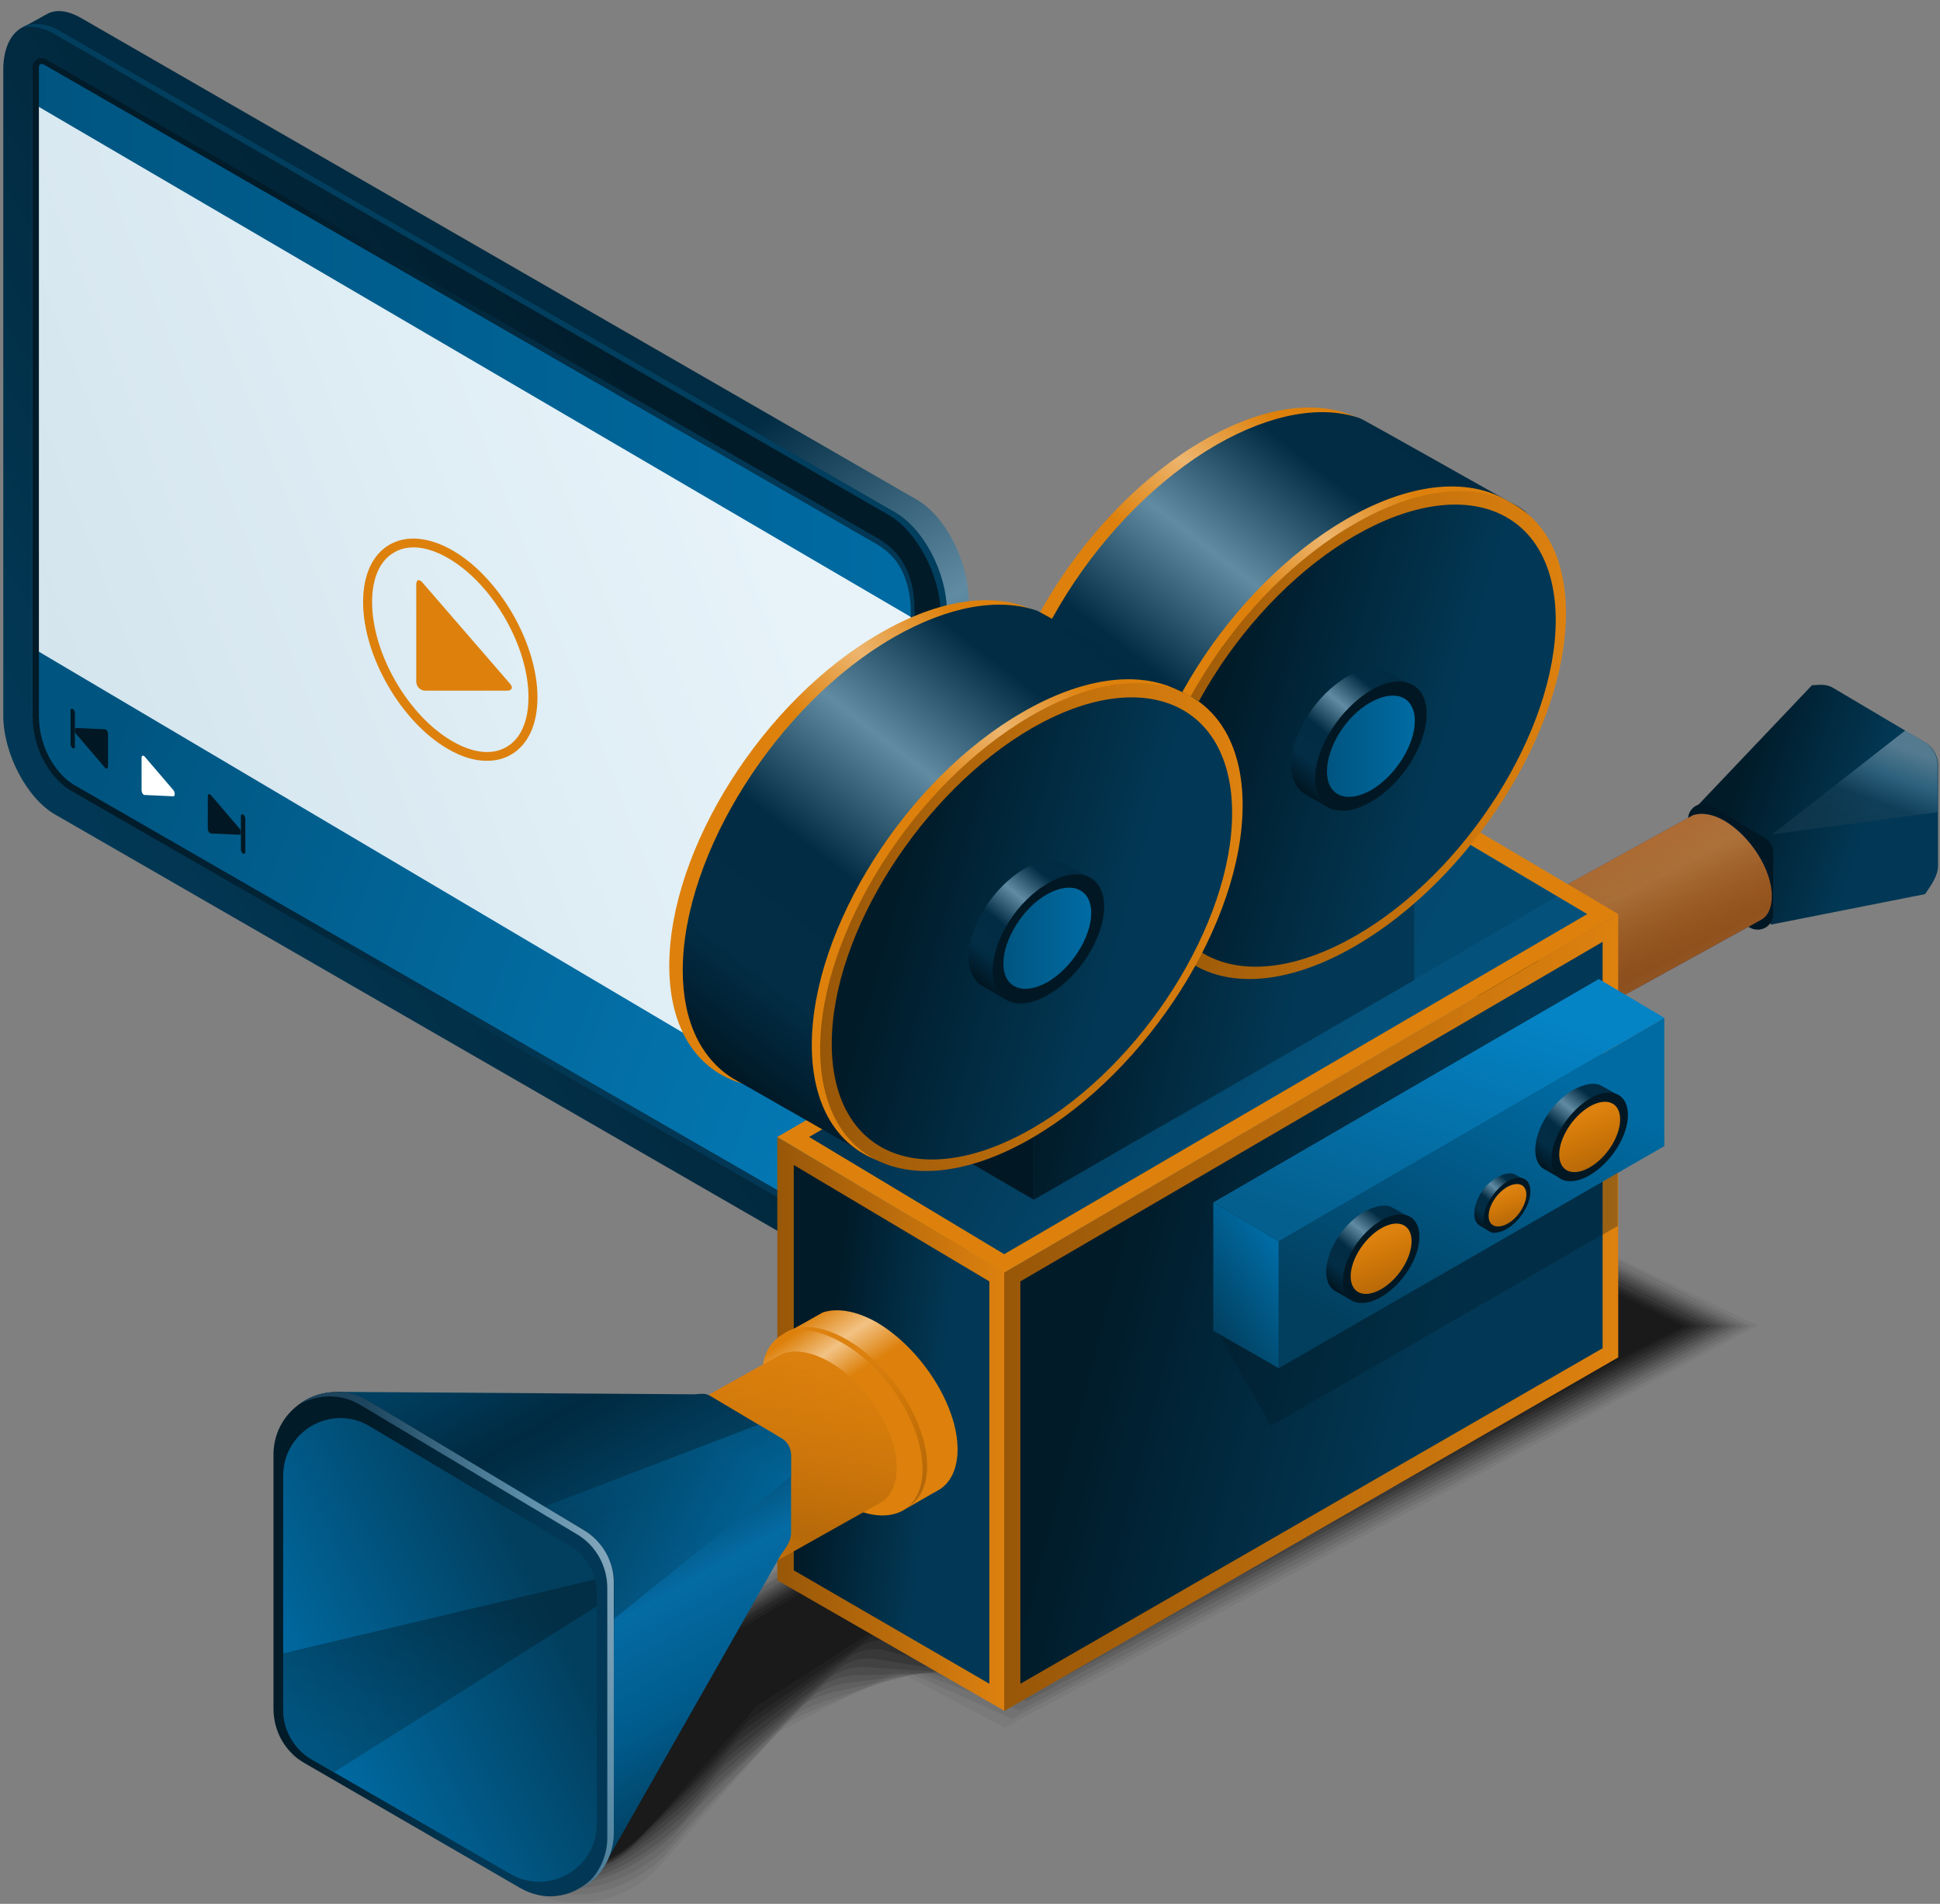 <?xml version="1.0" encoding="UTF-8"?> <svg xmlns="http://www.w3.org/2000/svg" width="159" height="156" viewBox="0 0 159 156" fill="none"><rect x="0" y="0" width="159" height="156" fill="#808080" stroke="none"/><path d="M73.09 106.253L4.564 66.767C2.194 65.434 0.268 61.73 0.268 58.618V5.724C0.268 2.612 2.194 1.13 4.564 2.538L73.09 42.024C75.461 43.357 77.387 47.061 77.387 50.173V103.067C77.387 106.179 75.461 107.586 73.09 106.253Z" fill="url(#paint0_linear_49_20573)"></path><path d="M74.912 50.168C74.912 50.132 74.912 50.06 74.876 50.023C74.876 50.023 74.876 50.023 74.876 49.987C74.876 49.951 74.84 49.879 74.84 49.843C74.84 49.77 74.803 49.662 74.767 49.553C74.767 49.517 74.731 49.481 74.731 49.445C74.731 49.408 74.695 49.372 74.695 49.336C74.659 49.264 74.623 49.191 74.586 49.155C74.586 49.155 74.586 49.155 74.586 49.119C74.55 49.047 74.514 48.974 74.478 48.902C74.225 48.504 73.899 48.142 73.537 47.925L4.043 5.057C3.284 4.587 2.669 4.912 2.669 6.468V58.614C2.669 59.338 3.464 60.749 4.079 61.147L73.322 103.06C74.081 103.53 74.696 103.205 74.696 102.3L74.912 50.349C74.948 50.277 74.948 50.204 74.912 50.168Z" fill="url(#paint1_linear_49_20573)"></path><path fill-rule="evenodd" clip-rule="evenodd" d="M29.759 49.333C29.759 53.76 32.881 59.164 36.724 61.377C37.856 62.029 38.937 62.355 39.915 62.338C40.636 62.338 41.288 62.183 41.871 61.84C43.278 61.034 44.05 59.37 44.05 57.139C44.05 52.713 40.928 47.309 37.084 45.095C35.163 43.997 33.327 43.826 31.92 44.632C30.531 45.439 29.759 47.103 29.759 49.333ZM32.298 45.267C33.464 44.581 35.026 44.752 36.724 45.73C40.361 47.823 43.329 52.953 43.312 57.139C43.312 59.095 42.677 60.536 41.511 61.205C40.344 61.892 38.783 61.72 37.084 60.742C33.447 58.649 30.496 53.536 30.496 49.333C30.496 47.377 31.131 45.936 32.298 45.267ZM34.116 47.91V55.836C34.116 56.265 34.442 56.591 34.871 56.591H41.545C41.957 56.591 42.077 56.334 41.802 56.025L34.614 47.721C34.339 47.412 34.116 47.498 34.116 47.91Z" fill="#DD810C"></path><path d="M74.221 47.206C74.221 46.338 73.424 45.267 72.664 44.797L4.043 5.056C3.284 4.586 2.669 4.912 2.669 5.78V8.457L74.751 50.611V49.211L74.442 47.833L74.221 47.206Z" fill="url(#paint2_linear_49_20573)"></path><path d="M74.948 102.713V95.84L3.15 53.377V60.069C3.15 60.793 3.853 63.1 5.691 64.325L73.537 103.473C74.297 103.943 74.948 103.617 74.948 102.713Z" fill="url(#paint3_linear_49_20573)"></path><path d="M11.604 64.741V62.1C11.604 61.92 11.713 61.847 11.857 61.992L14.209 64.741C14.354 64.922 14.354 65.248 14.209 65.248L11.857 65.139C11.713 65.139 11.604 64.922 11.604 64.741Z" fill="white"></path><path d="M17.031 67.894V65.253C17.031 65.072 17.139 65 17.284 65.144L19.635 67.894C19.78 68.075 19.78 68.4 19.635 68.4L17.284 68.292C17.175 68.292 17.031 68.111 17.031 67.894Z" fill="#011824"></path><path d="M19.925 69.956C19.816 69.884 19.744 69.739 19.744 69.595V66.881C19.744 66.737 19.816 66.701 19.925 66.737C20.033 66.809 20.105 66.954 20.105 67.098V69.812C20.069 69.956 19.997 69.993 19.925 69.956Z" fill="#011824"></path><path d="M8.855 62.794V60.153C8.855 59.972 8.746 59.755 8.602 59.755L6.25 59.647C6.105 59.647 6.105 59.972 6.25 60.153L8.602 62.902C8.71 63.047 8.855 62.975 8.855 62.794Z" fill="#011824"></path><path d="M5.961 61.31C6.069 61.383 6.142 61.31 6.142 61.166V58.453C6.142 58.308 6.069 58.163 5.961 58.091C5.852 58.019 5.78 58.091 5.78 58.236V60.949C5.78 61.093 5.852 61.238 5.961 61.31Z" fill="#011824"></path><path d="M71.975 44.129L3.782 4.865C3.262 4.569 2.669 4.939 2.669 5.532V58.649C2.669 61.093 3.856 63.538 5.711 64.723L73.682 103.839C73.682 103.839 73.756 103.839 73.756 103.913C74.275 104.209 74.943 103.839 74.943 103.172V50.203C75.017 47.759 74.275 45.462 71.975 44.129ZM74.572 103.172C74.572 103.394 74.424 103.542 74.201 103.542C74.127 103.542 74.053 103.542 74.053 103.468L6.008 64.279C4.301 63.168 3.188 60.945 3.188 58.649V5.532C3.188 5.384 3.258 5.097 3.633 5.31L71.827 44.573C74.201 45.907 74.647 48.425 74.647 50.203V103.172H74.572Z" fill="url(#paint4_linear_49_20573)"></path><path d="M75.09 40.913L6.564 1.427C5.601 0.908 4.786 0.76 4.045 1.056C3.971 1.056 1.863 2.289 1.715 2.289C2.456 1.919 3.527 1.945 4.564 2.538L73.09 42.024C75.461 43.357 77.387 47.061 77.387 50.173V103.067C77.387 104.993 76.646 106.327 75.535 106.697C75.609 106.697 75.757 106.697 75.905 106.549C75.979 106.549 77.979 105.29 78.053 105.29C78.868 104.697 79.387 103.586 79.387 101.956V49.062C79.313 45.876 77.461 42.246 75.09 40.913Z" fill="url(#paint5_linear_49_20573)"></path><path d="M73.313 41.951L4.787 2.465C3.824 1.873 2.386 1.845 1.912 2.21C2.505 2.136 3.527 2.243 4.268 2.688L72.794 42.173C75.165 43.507 77.091 47.211 77.091 50.322V103.217C77.091 105.069 76.424 106.329 75.387 106.773C76.721 106.551 77.61 105.217 77.61 103.069V50.174C77.61 46.915 75.683 43.285 73.313 41.951Z" fill="url(#paint6_linear_49_20573)"></path><path opacity="0.05" d="M23.739 143.817L42.906 154.704C46.616 156.824 51.232 156.029 54.102 152.849L63.708 141.962L73.535 136.927L82.346 141.543L144.045 108.617L118.341 96.141L59.932 130.81L23.739 143.817Z" fill="black"></path><path opacity="0.064" d="M143.449 108.662L82.942 140.836L74.286 136.95L67.021 139.975C66.977 139.975 65.961 140.461 65.916 140.461C65.872 140.461 64.437 141.212 64.437 141.212L56.951 149.228L56.531 149.713L54.676 151.833C52.402 154.373 48.096 156.029 44.96 154.859C44.541 154.748 44.121 154.594 43.679 154.373C43.569 154.417 40.61 152.827 40.499 152.827C40.389 152.827 37.849 151.392 37.783 151.348L24.401 143.751L60.131 130.899C60.131 130.899 60.55 130.634 60.617 130.634L118.164 96.494L122.47 98.195L143.449 108.662Z" fill="black"></path><path opacity="0.077" d="M142.919 108.662L83.583 140.152L75.147 137.016L67.882 139.291C67.838 139.246 66.822 139.71 66.778 139.71C66.667 139.71 65.342 140.351 65.298 140.395L57.547 148.3C57.503 148.3 57.128 148.786 57.061 148.786L55.14 150.906C53.064 153.247 48.449 155.521 45.645 154.461C45.225 154.417 44.806 154.307 44.364 154.152C44.143 154.307 41.339 152.871 41.118 152.871C40.897 152.871 38.512 151.591 38.357 151.48L24.931 143.884L60.175 131.253C60.219 131.253 60.595 130.988 60.661 130.988L117.7 97.135L121.94 98.46L142.919 108.662Z" fill="black"></path><path opacity="0.091" d="M142.345 108.662L84.157 139.401L75.876 137.016L68.544 138.606C68.434 138.562 67.529 138.915 67.44 138.915C67.286 138.915 66.049 139.489 65.961 139.6L57.945 147.351C57.901 147.395 57.525 147.77 57.459 147.836L55.538 149.956C53.727 152.032 48.736 155.057 46.241 154.108C45.821 154.108 45.446 154.064 45.026 153.953C44.761 154.174 42.111 152.937 41.736 152.937C41.427 152.937 39.197 151.767 38.931 151.612L25.395 143.906L60.175 131.429C60.219 131.429 60.595 131.208 60.661 131.164L117.347 97.576L121.543 98.482L142.345 108.662Z" fill="black"></path><path opacity="0.104" d="M141.815 108.662L84.841 138.65L76.715 136.994L69.383 137.899C69.229 137.855 68.368 138.164 68.279 138.164C68.125 138.164 66.954 138.694 66.8 138.804L58.563 146.401C58.519 146.445 58.143 146.82 58.077 146.887L56.156 149.073C54.566 150.884 49.244 154.594 47.08 153.799C46.66 153.843 46.285 153.843 45.865 153.799C45.49 154.064 42.995 153.048 42.531 153.048C42.156 153.048 40.036 151.988 39.66 151.767L26.079 144.06L60.33 131.738C60.374 131.738 60.749 131.517 60.815 131.473L117.082 98.084L121.278 98.614L141.815 108.662Z" fill="black"></path><path opacity="0.118" d="M141.285 108.661L85.482 137.965L77.51 137.06L70.134 137.28C69.98 137.17 69.185 137.435 68.964 137.435C68.743 137.435 67.683 137.921 67.484 138.075L59.049 145.451C58.938 145.495 58.629 145.871 58.563 145.937L56.642 148.123C55.251 149.669 49.642 154.063 47.787 153.379C47.411 153.489 46.992 153.489 46.572 153.489C46.086 153.798 43.812 153.003 43.171 153.003C42.686 153.003 40.72 152.054 40.301 151.789L26.654 144.038L60.418 131.914C60.462 131.914 60.793 131.694 60.904 131.649L116.751 98.525L120.902 98.636L141.285 108.661Z" fill="black"></path><path opacity="0.132" d="M140.755 108.661L86.122 137.236L78.327 137.082L70.885 136.596C70.664 136.485 69.936 136.706 69.715 136.706C69.45 136.706 68.5 137.126 68.235 137.28L59.535 144.501C59.424 144.546 59.115 144.877 59.049 144.987L57.128 147.173C56.023 148.454 50.017 153.599 48.471 153.003C48.096 153.114 47.676 153.224 47.301 153.268C46.727 153.688 44.585 153.047 43.9 153.047C43.326 153.047 41.515 152.208 40.985 151.877L27.228 144.082L60.506 132.135C60.617 132.091 60.882 131.914 60.992 131.87L116.42 99.011L120.505 98.746L140.755 108.661Z" fill="black"></path><path opacity="0.145" d="M140.225 108.661L86.763 136.529L79.166 137.103L71.724 135.933C71.459 135.823 70.819 135.933 70.554 135.933C70.245 135.933 69.383 136.309 69.074 136.463L60.153 143.53C60.042 143.64 59.733 143.905 59.623 144.015L57.658 146.202C56.752 147.217 50.437 153.047 49.222 152.561C48.847 152.716 48.471 152.871 48.052 152.981C47.367 153.467 45.402 153.025 44.607 153.025C43.922 153.025 42.266 152.274 41.626 151.965L27.824 144.104L60.572 132.312C60.683 132.267 60.948 132.157 61.058 132.091L116.066 99.475L120.107 98.79L140.225 108.661Z" fill="black"></path><path opacity="0.159" d="M139.629 108.661L87.337 135.801L79.895 137.126L72.409 135.205C72.144 135.05 71.504 135.161 71.194 135.161C70.819 135.161 70.024 135.47 69.715 135.691L60.572 142.603C60.418 142.713 60.153 142.912 60.042 143.088L58.077 145.319C57.393 146.114 50.746 152.584 49.796 152.275C49.421 152.496 49.001 152.65 48.626 152.849C47.787 153.268 46.086 153.158 45.115 153.158C44.32 153.158 42.774 152.518 42.089 152.142L28.177 144.237L60.462 132.665C60.572 132.621 60.837 132.511 60.948 132.445L115.514 100.049L119.489 98.989L139.629 108.661Z" fill="black"></path><path opacity="0.173" d="M139.099 108.662L87.977 135.095L80.712 137.17L73.182 134.565C72.873 134.41 72.343 134.41 71.967 134.41C71.548 134.41 70.863 134.675 70.532 134.896L61.191 141.587C61.036 141.697 60.815 141.896 60.661 142.073L58.696 144.303C58.21 144.833 51.254 152.054 50.635 151.789C50.26 152.054 49.885 152.275 49.465 152.474C48.56 153.004 46.97 153.048 45.91 153.048C45.004 153.048 43.635 152.518 42.884 152.098L28.884 144.171L60.683 132.754C60.793 132.71 60.992 132.599 61.169 132.533L115.315 100.425L119.246 98.945L139.099 108.662Z" fill="black"></path><path opacity="0.186" d="M138.569 108.661L88.618 134.365L81.507 137.17L73.977 133.879C73.601 133.725 73.138 133.658 72.762 133.658C72.276 133.658 71.702 133.879 71.327 134.144L61.721 140.681C61.566 140.791 61.345 140.99 61.191 141.167L59.225 143.397C59.005 143.662 51.695 151.568 51.364 151.457C51.055 151.766 50.613 152.031 50.26 152.296C49.244 152.937 47.875 153.135 46.66 153.135C45.645 153.135 44.43 152.716 43.591 152.23L29.568 144.258L60.837 132.996C60.992 132.952 61.147 132.841 61.323 132.775L115.095 100.866L118.959 99.011L138.569 108.661Z" fill="black"></path><path opacity="0.2" d="M47.323 153.202C46.219 153.202 45.137 152.937 44.187 152.363L30.076 144.347L60.86 133.306C61.014 133.262 61.169 133.195 61.345 133.085L118.495 99.166L138.039 108.662L82.302 137.17L74.705 133.195C74.33 132.975 73.91 132.886 73.491 132.886C73.005 132.886 72.475 133.041 72.055 133.306L62.229 139.666C62.008 139.776 61.853 139.931 61.699 140.151L52.093 151.038C50.878 152.407 49.112 153.202 47.323 153.202Z" fill="black"></path><path d="M139.165 65.976L148.506 56.149C149.257 56.105 149.676 56.039 150.25 56.37L157.78 60.831C158.421 61.206 158.84 61.935 158.84 62.686V70.922C158.84 71.762 158.31 72.468 157.78 73.263L145.149 75.759L139.165 65.976Z" fill="url(#paint7_linear_49_20573)"></path><path d="M145.326 69.796V74.897C145.326 75.912 144.266 76.487 143.405 76.001L138.988 73.461C138.613 73.24 138.348 72.821 138.348 72.357V67.146C138.348 66.13 139.408 65.556 140.269 66.041L144.685 68.691C145.105 68.956 145.326 69.376 145.326 69.796Z" fill="#011824"></path><path d="M145.215 73.418C145.215 74.367 144.906 75.074 144.31 75.383L126.953 84.945C126.269 85.32 125.849 84.945 124.679 84.26C122.559 83.046 120.814 80.285 120.814 78.165C120.814 77.105 120.549 76.774 121.189 76.465C121.234 76.465 138.701 66.793 138.767 66.793C139.452 66.572 140.357 66.682 141.373 67.279C143.449 68.537 145.215 71.231 145.215 73.418Z" fill="url(#paint8_linear_49_20573)"></path><path opacity="0.7" d="M145.215 73.418C145.215 74.367 144.906 75.074 144.31 75.383L126.953 84.945C126.269 85.32 125.849 84.945 124.679 84.26C122.559 83.046 120.814 80.285 120.814 78.165C120.814 77.105 120.549 76.774 121.189 76.465C121.234 76.465 138.701 66.793 138.767 66.793C139.452 66.572 140.357 66.682 141.373 67.279C143.449 68.537 145.215 71.231 145.215 73.418Z" fill="url(#paint9_linear_49_20573)"></path><path d="M127.858 82.979C127.858 85.099 126.114 85.85 123.994 84.636C121.874 83.421 120.13 80.661 120.13 78.541C120.13 76.421 121.874 75.67 123.994 76.885C126.092 78.077 127.858 80.793 127.858 82.979Z" fill="black"></path><path d="M82.346 104.268V140.196L63.708 129.486V93.16L82.346 104.268Z" fill="url(#paint10_linear_49_20573)"></path><path d="M81.087 104.996L65.055 95.456V128.668L81.087 137.965V104.996Z" fill="url(#paint11_linear_49_20573)"></path><path d="M82.302 104.267V140.196L132.628 111.223V74.897L82.302 104.267Z" fill="url(#paint12_linear_49_20573)"></path><path d="M131.348 110.473V77.172L83.627 104.996V137.965L131.348 110.473Z" fill="url(#paint13_linear_49_20573)"></path><path d="M132.628 74.897L82.302 104.267L63.708 93.159L114.145 63.966L132.628 74.897Z" fill="#DD810C"></path><path d="M130.089 74.898L114.145 65.446L66.314 93.16L82.302 102.766L130.089 74.898Z" fill="url(#paint14_linear_49_20573)"></path><path opacity="0.3" d="M99.659 108.882L104.164 116.831L132.589 100.449V95.589L131.723 90.288L99.659 108.882Z" fill="#011824"></path><path d="M104.804 101.705V112.106L99.438 109.037V98.525L104.804 101.705Z" fill="url(#paint15_linear_49_20573)"></path><path d="M104.804 101.705V112.106L136.404 93.91V83.398L104.804 101.705Z" fill="url(#paint16_linear_49_20573)"></path><path d="M136.404 83.399L104.804 101.705L99.438 98.525L131.038 80.219L136.404 83.399Z" fill="url(#paint17_linear_49_20573)"></path><path opacity="0.2" d="M127.579 73.472L96.354 91.69L83.414 83.939L114.683 65.831L127.579 73.472Z" fill="#012C43"></path><path d="M84.731 73.263V98.305L71.79 90.774V65.512L84.731 73.263Z" fill="#011824"></path><path d="M84.731 73.263V98.305L115.912 80.308V55.045L84.731 73.263Z" fill="url(#paint18_linear_49_20573)"></path><path d="M115.912 55.045L84.731 73.263L71.79 65.512L102.993 47.338L115.912 55.045Z" fill="url(#paint19_linear_49_20573)"></path><path d="M81.352 63.364C81.352 72.926 89.103 76.216 98.665 70.695C108.227 65.175 115.978 52.963 115.978 43.401C115.978 33.84 108.227 30.549 98.665 36.07C89.103 41.546 81.352 53.802 81.352 63.364Z" fill="url(#paint20_linear_49_20573)"></path><path d="M82.412 63.74C82.412 67.98 83.958 70.961 86.453 72.551C86.564 72.595 97.914 79.087 97.981 79.131C101.16 80.876 103.015 79.087 108.227 76.062C117.789 70.541 125.54 58.329 125.54 48.768C125.54 44.086 126.821 42.562 123.795 41.171C123.574 41.061 111.694 34.326 111.429 34.259C108.359 33.199 104.252 33.84 99.703 36.446C90.163 41.966 82.412 54.178 82.412 63.74Z" fill="url(#paint21_linear_49_20573)"></path><path d="M93.034 69.834C93.034 79.395 100.785 82.686 110.347 77.165C119.909 71.644 127.66 59.433 127.66 49.871C127.66 40.309 119.909 37.019 110.347 42.539C100.785 48.06 93.034 60.272 93.034 69.834Z" fill="url(#paint22_linear_49_20573)"></path><path d="M93.719 70.21C93.719 79.772 101.47 83.062 111.031 77.541C120.593 72.02 128.344 59.809 128.344 50.247C128.344 40.685 120.593 37.395 111.031 42.916C101.47 48.392 93.719 60.648 93.719 70.21Z" fill="url(#paint23_linear_49_20573)"></path><path d="M94.69 69.724C94.69 78.8 102.022 81.892 111.098 76.68C120.174 71.469 127.505 59.853 127.505 50.821C127.505 41.789 120.174 38.654 111.098 43.865C102.022 49.077 94.69 60.714 94.69 69.724Z" fill="url(#paint24_linear_49_20573)"></path><path d="M105.82 62.679C105.82 63.783 106.24 64.6 106.88 65.02L108.889 66.19C109.729 66.676 110.214 66.19 111.606 65.395C114.145 63.96 116.177 60.714 116.177 58.174C116.177 56.96 116.486 56.518 115.691 56.165C115.647 56.121 113.505 54.95 113.461 54.884C112.666 54.619 111.539 54.774 110.391 55.458C107.896 56.894 105.82 60.118 105.82 62.679Z" fill="url(#paint25_linear_49_20573)"></path><path d="M107.785 63.784C107.785 66.323 109.861 67.184 112.356 65.705C114.896 64.27 116.928 61.023 116.928 58.484C116.928 55.944 114.852 55.083 112.356 56.563C109.861 58.042 107.785 61.244 107.785 63.784Z" fill="#011824"></path><path d="M108.757 63.209C108.757 65.219 110.347 65.859 112.356 64.755C114.366 63.584 115.956 61.045 115.956 59.08C115.956 57.07 114.366 56.43 112.356 57.534C110.347 58.638 108.757 61.177 108.757 63.209Z" fill="url(#paint26_linear_49_20573)"></path><path d="M54.853 79.138C54.853 88.699 62.604 91.99 72.166 86.469C81.728 80.948 89.479 68.737 89.479 59.175C89.479 49.613 81.706 46.345 72.166 51.865C62.604 57.32 54.853 69.532 54.853 79.138Z" fill="url(#paint27_linear_49_20573)"></path><path d="M55.957 79.513C55.957 83.753 57.503 86.734 59.998 88.324C60.109 88.368 71.459 94.861 71.525 94.905C74.705 96.649 76.56 94.861 81.772 91.835C91.334 86.315 99.085 74.103 99.085 64.541C99.085 59.859 100.366 58.336 97.34 56.945C97.119 56.834 85.239 50.099 84.974 50.033C81.904 48.973 77.797 49.613 73.248 52.219C63.708 57.695 55.957 69.973 55.957 79.513Z" fill="url(#paint28_linear_49_20573)"></path><path d="M66.535 85.63C66.535 95.191 74.286 98.482 83.848 92.961C93.409 87.44 101.16 75.229 101.16 65.667C101.16 56.105 93.409 52.815 83.848 58.335C74.286 63.812 66.535 76.068 66.535 85.63Z" fill="url(#paint29_linear_49_20573)"></path><path d="M67.219 85.939C67.219 95.501 74.97 98.791 84.532 93.271C94.094 87.75 101.845 75.538 101.845 65.976C101.845 56.415 94.094 53.124 84.532 58.645C74.97 64.166 67.219 76.377 67.219 85.939Z" fill="url(#paint30_linear_49_20573)"></path><path d="M68.169 85.52C68.169 94.596 75.5 97.688 84.576 92.476C93.652 87.264 100.984 75.649 100.984 66.617C100.984 57.585 93.652 54.45 84.576 59.661C75.567 64.873 68.169 76.444 68.169 85.52Z" fill="url(#paint31_linear_49_20573)"></path><path d="M79.387 78.41C79.387 79.514 79.807 80.331 80.447 80.75L82.457 81.921C83.296 82.407 83.781 81.921 85.173 81.126C87.712 79.69 89.744 76.444 89.744 73.905C89.744 72.69 90.053 72.249 89.258 71.895C89.214 71.851 87.072 70.681 87.028 70.614C86.233 70.349 85.106 70.504 83.958 71.189C81.397 72.668 79.387 75.914 79.387 78.41Z" fill="url(#paint32_linear_49_20573)"></path><path d="M81.352 79.58C81.352 82.119 83.428 82.98 85.924 81.501C88.463 80.066 90.495 76.819 90.495 74.28C90.495 71.74 88.419 70.879 85.924 72.359C83.362 73.794 81.352 77.018 81.352 79.58Z" fill="#011824"></path><path d="M82.236 78.939C82.236 80.948 83.826 81.589 85.835 80.485C87.845 79.314 89.435 76.775 89.435 74.809C89.435 72.844 87.845 72.159 85.835 73.263C83.848 74.368 82.236 76.973 82.236 78.939Z" fill="url(#paint33_linear_49_20573)"></path><path d="M108.691 104.201C108.691 104.952 108.956 105.526 109.442 105.791L110.833 106.586C111.407 106.895 111.738 106.586 112.688 106.056C114.432 105.04 115.823 102.876 115.823 101.109C115.823 100.27 116.044 100.005 115.514 99.718C115.47 99.718 114.035 98.879 113.968 98.879C113.438 98.658 112.688 98.835 111.849 99.254C110.126 100.226 108.691 102.456 108.691 104.201Z" fill="url(#paint34_linear_49_20573)"></path><path d="M110.06 104.951C110.06 106.696 111.451 107.292 113.196 106.276C114.94 105.26 116.331 103.096 116.331 101.329C116.331 99.563 114.94 98.989 113.196 100.004C111.451 101.02 110.06 103.251 110.06 104.951Z" fill="#011824"></path><path d="M110.7 104.575C110.7 105.966 111.804 106.43 113.196 105.635C114.587 104.84 115.691 103.096 115.691 101.705C115.691 100.313 114.587 99.85 113.196 100.645C111.826 101.44 110.7 103.206 110.7 104.575Z" fill="url(#paint35_linear_49_20573)"></path><path d="M78.482 118.753C78.482 120.343 77.907 121.514 76.936 122.088C76.892 122.088 74.065 123.744 74.021 123.744C72.806 124.429 72.1 123.744 70.134 122.574C66.535 120.498 63.554 115.838 63.554 112.217C63.554 110.406 63.068 109.876 64.194 109.346C64.305 109.302 67.33 107.602 67.44 107.535C68.611 107.16 70.156 107.381 71.901 108.375C75.5 110.517 78.482 115.132 78.482 118.753Z" fill="url(#paint36_linear_49_20573)"></path><path d="M75.986 120.123C75.986 123.722 73.071 125.003 69.406 122.883C65.806 120.807 62.825 116.148 62.825 112.526C62.825 108.927 65.74 107.646 69.406 109.766C73.005 111.842 75.986 116.479 75.986 120.123Z" fill="url(#paint37_linear_49_20573)"></path><path d="M75.611 120.387C75.611 123.987 72.696 125.268 69.03 123.148C65.431 121.072 62.45 116.412 62.45 112.791C62.45 109.169 65.365 107.911 69.03 110.03C72.696 112.106 75.611 116.744 75.611 120.387Z" fill="url(#paint38_linear_49_20573)"></path><path d="M73.491 120.299C73.491 121.624 73.005 122.64 72.21 123.103C72.166 123.103 60.307 129.794 60.263 129.794C59.248 130.369 58.673 129.794 57.017 128.845C53.992 127.1 51.496 123.17 51.496 120.144C51.496 118.665 51.077 118.179 52.026 117.693C52.071 117.649 64.128 110.892 64.238 110.892C65.254 110.583 66.513 110.781 67.948 111.576C70.996 113.343 73.491 117.207 73.491 120.299Z" fill="url(#paint39_linear_49_20573)"></path><path opacity="0.7" d="M73.491 120.299C73.491 121.624 73.005 122.64 72.21 123.103C72.166 123.103 60.307 129.794 60.263 129.794C59.248 130.369 58.673 129.794 57.017 128.845C53.992 127.1 51.496 123.17 51.496 120.144C51.496 118.665 51.077 118.179 52.026 117.693C52.071 117.649 64.128 110.892 64.238 110.892C65.254 110.583 66.513 110.781 67.948 111.576C70.996 113.343 73.491 117.207 73.491 120.299Z" fill="url(#paint40_linear_49_20573)"></path><path d="M61.588 126.923C61.588 129.949 59.093 131.009 56.068 129.264C53.042 127.52 50.547 123.589 50.547 120.564C50.547 117.538 53.042 116.478 56.068 118.223C59.159 119.967 61.588 123.898 61.588 126.923Z" fill="black"></path><path d="M125.827 94.219C125.827 94.97 126.092 95.544 126.578 95.809L127.969 96.604C128.543 96.913 128.874 96.604 129.824 96.074C131.568 95.058 132.96 92.894 132.96 91.128C132.96 90.289 133.18 90.024 132.65 89.737C132.606 89.737 131.171 88.897 131.105 88.897C130.575 88.677 129.824 88.853 128.985 89.273C127.218 90.289 125.827 92.475 125.827 94.219Z" fill="url(#paint41_linear_49_20573)"></path><path d="M127.152 94.971C127.152 96.715 128.543 97.311 130.288 96.296C132.032 95.28 133.423 93.116 133.423 91.349C133.423 89.604 132.032 89.008 130.288 90.024C128.587 91.04 127.152 93.27 127.152 94.971Z" fill="#011824"></path><path d="M127.792 94.595C127.792 95.986 128.896 96.45 130.288 95.655C131.679 94.86 132.783 93.115 132.783 91.724C132.783 90.333 131.679 89.869 130.288 90.664C128.918 91.459 127.792 93.226 127.792 94.595Z" fill="url(#paint42_linear_49_20573)"></path><path d="M120.826 99.437C120.826 99.922 120.98 100.232 121.311 100.452L122.15 100.938C122.526 101.159 122.725 100.938 123.321 100.629C124.381 99.989 125.242 98.664 125.242 97.56C125.242 97.03 125.397 96.875 125.021 96.721C125.021 96.721 124.116 96.191 124.072 96.191C123.762 96.08 123.277 96.146 122.747 96.456C121.665 96.986 120.826 98.377 120.826 99.437Z" fill="url(#paint43_linear_49_20573)"></path><path d="M121.587 99.895C121.587 100.955 122.426 101.331 123.508 100.69C124.568 100.05 125.429 98.725 125.429 97.621C125.429 96.517 124.59 96.186 123.508 96.826C122.492 97.466 121.587 98.835 121.587 99.895Z" fill="#011824"></path><path d="M122.007 99.63C122.007 100.469 122.691 100.734 123.552 100.27C124.414 99.807 125.098 98.68 125.098 97.885C125.098 97.046 124.414 96.781 123.552 97.245C122.691 97.731 122.007 98.791 122.007 99.63Z" fill="url(#paint44_linear_49_20573)"></path><path d="M27.674 114.046L56.929 114.248C57.503 114.204 57.834 114.138 58.254 114.403L64.04 117.848C64.57 118.157 64.835 118.687 64.835 119.283V125.599C64.835 126.239 64.459 126.769 63.995 127.409L49.615 152.682L27.674 114.046Z" fill="url(#paint45_linear_49_20573)"></path><path opacity="0.5" d="M50.348 129.795C50.348 127.984 49.399 126.35 47.853 125.378L44.607 123.457L62.185 116.722L64.04 117.826C64.57 118.135 64.835 118.665 64.835 119.261V120.962L50.282 132.687V129.773H50.348V129.795Z" fill="url(#paint46_linear_49_20573)"></path><path d="M50.348 129.795L50.19 150.248C49.874 154.106 46.108 156.669 42.641 154.704L24.953 144.458C23.363 143.552 22.414 141.852 22.414 139.997V119.195C22.414 115.22 26.764 112.769 30.165 114.778L47.853 125.334C49.377 126.284 50.348 127.984 50.348 129.795Z" fill="url(#paint47_linear_49_20573)"></path><path d="M47.853 125.379L30.107 114.735C28.252 113.631 25.891 113.97 24.556 115.044C26.035 114.249 27.956 114.139 29.59 115.154L47.279 125.71C48.825 126.615 49.774 128.316 49.774 130.127V150.575C49.774 152.386 48.829 153.927 47.548 154.833C49.094 153.994 50.304 152.231 50.304 150.222V129.773C50.348 127.985 49.377 126.284 47.853 125.379Z" fill="url(#paint48_linear_49_20573)"></path><path d="M48.913 130.633V149.47C48.913 153.069 44.982 155.366 41.846 153.555L25.549 144.17C24.114 143.331 23.209 141.785 23.209 140.085V120.917C23.209 117.251 27.183 114.977 30.319 116.876L46.616 126.592C48.052 127.409 48.913 128.933 48.913 130.633Z" fill="url(#paint49_linear_49_20573)"></path><path opacity="0.5" d="M48.913 130.634C48.913 130.215 48.869 129.795 48.758 129.42L23.204 135.472V137.797V140.098C23.204 140.363 23.227 140.737 23.281 140.952C23.533 141.961 23.789 142.472 24.222 143.031C24.531 143.431 25.003 143.875 25.555 144.184L27.358 145.222C27.291 145.222 27.402 145.222 27.358 145.222L48.913 131.603V130.634Z" fill="url(#paint50_linear_49_20573)"></path><path opacity="0.5" d="M145.26 68.361L156.146 59.859L157.736 60.809C158.377 61.184 158.796 61.913 158.796 62.664V66.55L145.26 68.361Z" fill="url(#paint51_linear_49_20573)"></path><defs><linearGradient id="paint0_linear_49_20573" x1="2.203" y1="59.463" x2="54.37" y2="27.268" gradientUnits="userSpaceOnUse"><stop stop-color="#023855"></stop><stop offset="1" stop-color="#011B29"></stop></linearGradient><linearGradient id="paint1_linear_49_20573" x1="-100.728" y1="72.193" x2="159.919" y2="-28.559" gradientUnits="userSpaceOnUse"><stop offset="0.035" stop-color="#B5CEDC"></stop><stop offset="0.581" stop-color="#E7F3F9"></stop><stop offset="1" stop-color="#F3F3F3"></stop></linearGradient><linearGradient id="paint2_linear_49_20573" x1="2.628" y1="27.692" x2="74.705" y2="27.692" gradientUnits="userSpaceOnUse"><stop stop-color="#005580"></stop><stop offset="1" stop-color="#006BA3"></stop></linearGradient><linearGradient id="paint3_linear_49_20573" x1="7.891" y1="64.688" x2="74.948" y2="89.097" gradientUnits="userSpaceOnUse"><stop stop-color="#005580"></stop><stop offset="1" stop-color="#047BB8"></stop></linearGradient><linearGradient id="paint4_linear_49_20573" x1="51.282" y1="71.968" x2="10.699" y2="62.281" gradientUnits="userSpaceOnUse"><stop stop-color="#023855"></stop><stop offset="1" stop-color="#011B29"></stop></linearGradient><linearGradient id="paint5_linear_49_20573" x1="85.288" y1="116.975" x2="19.488" y2="13.391" gradientUnits="userSpaceOnUse"><stop stop-color="#00121C"></stop><stop offset="0.167" stop-color="#0C102E"></stop><stop offset="0.333" stop-color="#012C43"></stop><stop offset="0.5" stop-color="#608BA3"></stop><stop offset="0.667" stop-color="#012C43"></stop><stop offset="0.833" stop-color="#012B42"></stop><stop offset="1" stop-color="#012B42"></stop></linearGradient><linearGradient id="paint6_linear_49_20573" x1="73.672" y1="57.728" x2="67.666" y2="-7.417" gradientUnits="userSpaceOnUse"><stop stop-color="#023E5D"></stop><stop offset="1" stop-color="#023E5D"></stop></linearGradient><linearGradient id="paint7_linear_49_20573" x1="152.398" y1="69.415" x2="141.857" y2="65.955" gradientUnits="userSpaceOnUse"><stop stop-color="#023855"></stop><stop offset="1" stop-color="#011B29"></stop></linearGradient><linearGradient id="paint8_linear_49_20573" x1="136.554" y1="82.626" x2="130.496" y2="70.927" gradientUnits="userSpaceOnUse"><stop offset="0.035" stop-color="#363885"></stop><stop offset="0.114" stop-color="#2C2A76"></stop><stop offset="0.266" stop-color="#10054D"></stop><stop offset="0.268" stop-color="#10054D"></stop><stop offset="0.357" stop-color="#130A53"></stop><stop offset="0.475" stop-color="#1D1964"></stop><stop offset="0.61" stop-color="#2D317F"></stop><stop offset="0.748" stop-color="#4250A3"></stop><stop offset="1" stop-color="#363885"></stop></linearGradient><linearGradient id="paint9_linear_49_20573" x1="128.289" y1="70.865" x2="134.83" y2="95.703" gradientUnits="userSpaceOnUse"><stop stop-color="#DD810F"></stop><stop offset="0.244" stop-color="#CE7608"></stop><stop offset="0.645" stop-color="#B06508"></stop><stop offset="1" stop-color="#DE830D"></stop></linearGradient><linearGradient id="paint10_linear_49_20573" x1="63.698" y1="116.644" x2="82.334" y2="116.644" gradientUnits="userSpaceOnUse"><stop stop-color="#985708"></stop><stop offset="1" stop-color="#DD810F"></stop></linearGradient><linearGradient id="paint11_linear_49_20573" x1="75.838" y1="124.24" x2="66.467" y2="123.081" gradientUnits="userSpaceOnUse"><stop stop-color="#023855"></stop><stop offset="1" stop-color="#011B29"></stop></linearGradient><linearGradient id="paint12_linear_49_20573" x1="82.274" y1="107.499" x2="132.596" y2="107.499" gradientUnits="userSpaceOnUse"><stop stop-color="#985708"></stop><stop offset="1" stop-color="#DD810F"></stop></linearGradient><linearGradient id="paint13_linear_49_20573" x1="115.723" y1="118.336" x2="89.161" y2="111.502" gradientUnits="userSpaceOnUse"><stop stop-color="#023855"></stop><stop offset="1" stop-color="#011B29"></stop></linearGradient><linearGradient id="paint14_linear_49_20573" x1="109.207" y1="90.716" x2="80.399" y2="74.579" gradientUnits="userSpaceOnUse"><stop stop-color="#04527C"></stop><stop offset="1" stop-color="#02334F"></stop></linearGradient><linearGradient id="paint15_linear_49_20573" x1="101.003" y1="111.74" x2="107.815" y2="107.007" gradientUnits="userSpaceOnUse"><stop stop-color="#023E5D"></stop><stop offset="1" stop-color="#006BA3"></stop></linearGradient><linearGradient id="paint16_linear_49_20573" x1="114.018" y1="111.332" x2="126.552" y2="87.074" gradientUnits="userSpaceOnUse"><stop stop-color="#023E5D"></stop><stop offset="1" stop-color="#006BA3"></stop></linearGradient><linearGradient id="paint17_linear_49_20573" x1="110.216" y1="101.126" x2="117.072" y2="80.389" gradientUnits="userSpaceOnUse"><stop stop-color="#045F8E"></stop><stop offset="1" stop-color="#0483C5"></stop></linearGradient><linearGradient id="paint18_linear_49_20573" x1="105.702" y1="84.337" x2="88.176" y2="80.196" gradientUnits="userSpaceOnUse"><stop stop-color="#023855"></stop><stop offset="1" stop-color="#011B29"></stop></linearGradient><linearGradient id="paint19_linear_49_20573" x1="80.149" y1="34.169" x2="95.805" y2="64.007" gradientUnits="userSpaceOnUse"><stop stop-color="#10054D"></stop><stop offset="1" stop-color="#363885"></stop></linearGradient><linearGradient id="paint20_linear_49_20573" x1="81.352" y1="53.383" x2="109.813" y2="19.625" gradientUnits="userSpaceOnUse"><stop stop-color="#DD810C"></stop><stop offset="0.167" stop-color="#DD810C"></stop><stop offset="0.333" stop-color="#DD810C"></stop><stop offset="0.5" stop-color="#EDB56E"></stop><stop offset="0.667" stop-color="#DD810C"></stop><stop offset="0.833" stop-color="#DD810C"></stop><stop offset="1" stop-color="#DD810C"></stop></linearGradient><linearGradient id="paint21_linear_49_20573" x1="87.733" y1="76.682" x2="126.948" y2="26.059" gradientUnits="userSpaceOnUse"><stop stop-color="#00121C"></stop><stop offset="0.167" stop-color="#022D45"></stop><stop offset="0.333" stop-color="#012C43"></stop><stop offset="0.5" stop-color="#608BA3"></stop><stop offset="0.667" stop-color="#012C43"></stop><stop offset="0.833" stop-color="#012B42"></stop><stop offset="1" stop-color="#012B42"></stop></linearGradient><linearGradient id="paint22_linear_49_20573" x1="93.034" y1="59.852" x2="121.495" y2="26.095" gradientUnits="userSpaceOnUse"><stop stop-color="#DD810C"></stop><stop offset="0.167" stop-color="#DD810C"></stop><stop offset="0.333" stop-color="#DD810C"></stop><stop offset="0.5" stop-color="#EDB56E"></stop><stop offset="0.667" stop-color="#DD810C"></stop><stop offset="0.833" stop-color="#DD810C"></stop><stop offset="1" stop-color="#DD810C"></stop></linearGradient><linearGradient id="paint23_linear_49_20573" x1="93.699" y1="60.199" x2="128.322" y2="60.199" gradientUnits="userSpaceOnUse"><stop stop-color="#985708"></stop><stop offset="1" stop-color="#DD810F"></stop></linearGradient><linearGradient id="paint24_linear_49_20573" x1="116.761" y1="66.984" x2="98.74" y2="61.865" gradientUnits="userSpaceOnUse"><stop stop-color="#023855"></stop><stop offset="1" stop-color="#011B29"></stop></linearGradient><linearGradient id="paint25_linear_49_20573" x1="107.097" y1="65.593" x2="117.109" y2="53.304" gradientUnits="userSpaceOnUse"><stop stop-color="#00121C"></stop><stop offset="0.167" stop-color="#022D45"></stop><stop offset="0.333" stop-color="#012C43"></stop><stop offset="0.5" stop-color="#608BA3"></stop><stop offset="0.667" stop-color="#012C43"></stop><stop offset="0.833" stop-color="#012B42"></stop><stop offset="1" stop-color="#012B42"></stop></linearGradient><linearGradient id="paint26_linear_49_20573" x1="108.753" y1="61.138" x2="115.951" y2="61.138" gradientUnits="userSpaceOnUse"><stop stop-color="#005580"></stop><stop offset="1" stop-color="#006BA3"></stop></linearGradient><linearGradient id="paint27_linear_49_20573" x1="54.853" y1="69.164" x2="83.3" y2="35.409" gradientUnits="userSpaceOnUse"><stop stop-color="#DD810C"></stop><stop offset="0.167" stop-color="#DD810C"></stop><stop offset="0.333" stop-color="#DD810C"></stop><stop offset="0.5" stop-color="#EDB56E"></stop><stop offset="0.667" stop-color="#DD810C"></stop><stop offset="0.833" stop-color="#DD810C"></stop><stop offset="1" stop-color="#DD810C"></stop></linearGradient><linearGradient id="paint28_linear_49_20573" x1="61.278" y1="92.455" x2="100.493" y2="41.833" gradientUnits="userSpaceOnUse"><stop stop-color="#00121C"></stop><stop offset="0.167" stop-color="#022D45"></stop><stop offset="0.333" stop-color="#012C43"></stop><stop offset="0.5" stop-color="#608BA3"></stop><stop offset="0.667" stop-color="#012C43"></stop><stop offset="0.833" stop-color="#012B42"></stop><stop offset="1" stop-color="#012B42"></stop></linearGradient><linearGradient id="paint29_linear_49_20573" x1="66.535" y1="75.648" x2="94.996" y2="41.891" gradientUnits="userSpaceOnUse"><stop stop-color="#DD810C"></stop><stop offset="0.167" stop-color="#DD810C"></stop><stop offset="0.333" stop-color="#DD810C"></stop><stop offset="0.5" stop-color="#EDB56E"></stop><stop offset="0.667" stop-color="#DD810C"></stop><stop offset="0.833" stop-color="#DD810C"></stop><stop offset="1" stop-color="#DD810C"></stop></linearGradient><linearGradient id="paint30_linear_49_20573" x1="67.2" y1="75.928" x2="101.823" y2="75.928" gradientUnits="userSpaceOnUse"><stop stop-color="#985708"></stop><stop offset="1" stop-color="#DD810F"></stop></linearGradient><linearGradient id="paint31_linear_49_20573" x1="90.24" y1="82.78" x2="72.219" y2="77.661" gradientUnits="userSpaceOnUse"><stop stop-color="#023855"></stop><stop offset="1" stop-color="#011B29"></stop></linearGradient><linearGradient id="paint32_linear_49_20573" x1="80.664" y1="81.323" x2="90.676" y2="69.034" gradientUnits="userSpaceOnUse"><stop stop-color="#00121C"></stop><stop offset="0.167" stop-color="#022D45"></stop><stop offset="0.333" stop-color="#012C43"></stop><stop offset="0.5" stop-color="#608BA3"></stop><stop offset="0.667" stop-color="#012C43"></stop><stop offset="0.833" stop-color="#012B42"></stop><stop offset="1" stop-color="#012B42"></stop></linearGradient><linearGradient id="paint33_linear_49_20573" x1="82.232" y1="76.873" x2="89.43" y2="76.873" gradientUnits="userSpaceOnUse"><stop stop-color="#005580"></stop><stop offset="1" stop-color="#006BA3"></stop></linearGradient><linearGradient id="paint34_linear_49_20573" x1="109.571" y1="106.169" x2="116.383" y2="97.718" gradientUnits="userSpaceOnUse"><stop stop-color="#00121C"></stop><stop offset="0.167" stop-color="#022D45"></stop><stop offset="0.333" stop-color="#012C43"></stop><stop offset="0.5" stop-color="#608BA3"></stop><stop offset="0.667" stop-color="#012C43"></stop><stop offset="0.833" stop-color="#012B42"></stop><stop offset="1" stop-color="#012B42"></stop></linearGradient><linearGradient id="paint35_linear_49_20573" x1="112.237" y1="101.565" x2="115.128" y2="108.718" gradientUnits="userSpaceOnUse"><stop stop-color="#DD810F"></stop><stop offset="0.244" stop-color="#CE7608"></stop><stop offset="0.645" stop-color="#B06508"></stop><stop offset="1" stop-color="#DE830D"></stop></linearGradient><linearGradient id="paint36_linear_49_20573" x1="64.043" y1="102.052" x2="74.117" y2="117.295" gradientUnits="userSpaceOnUse"><stop stop-color="#DD810C"></stop><stop offset="0.167" stop-color="#DD810C"></stop><stop offset="0.333" stop-color="#DD810C"></stop><stop offset="0.5" stop-color="#F2C284"></stop><stop offset="0.667" stop-color="#DD810C"></stop><stop offset="0.833" stop-color="#DD810C"></stop><stop offset="1" stop-color="#DD810C"></stop></linearGradient><linearGradient id="paint37_linear_49_20573" x1="66.877" y1="112.182" x2="74.471" y2="131.012" gradientUnits="userSpaceOnUse"><stop stop-color="#DD810F"></stop><stop offset="0.244" stop-color="#CE7608"></stop><stop offset="0.645" stop-color="#B06508"></stop><stop offset="1" stop-color="#DE830D"></stop></linearGradient><linearGradient id="paint38_linear_49_20573" x1="62.97" y1="104.159" x2="72.287" y2="117.707" gradientUnits="userSpaceOnUse"><stop stop-color="#DD810C"></stop><stop offset="0.167" stop-color="#DD810C"></stop><stop offset="0.333" stop-color="#DD810C"></stop><stop offset="0.5" stop-color="#F2C284"></stop><stop offset="0.667" stop-color="#DD810C"></stop><stop offset="0.833" stop-color="#DD810C"></stop><stop offset="1" stop-color="#DD810C"></stop></linearGradient><linearGradient id="paint39_linear_49_20573" x1="73.491" y1="110.423" x2="65.408" y2="135.285" gradientUnits="userSpaceOnUse"><stop offset="0.035" stop-color="#DD810F"></stop><stop offset="0.244" stop-color="#CE7608"></stop><stop offset="0.645" stop-color="#B06508"></stop><stop offset="1" stop-color="#DE830D"></stop></linearGradient><linearGradient id="paint40_linear_49_20573" x1="61.432" y1="130.024" x2="60.985" y2="110.762" gradientUnits="userSpaceOnUse"><stop stop-color="#DD810F" stop-opacity="0"></stop><stop offset="1" stop-color="#DD810F"></stop></linearGradient><linearGradient id="paint41_linear_49_20573" x1="126.707" y1="96.188" x2="133.519" y2="87.737" gradientUnits="userSpaceOnUse"><stop stop-color="#00121C"></stop><stop offset="0.167" stop-color="#022D45"></stop><stop offset="0.333" stop-color="#012C43"></stop><stop offset="0.5" stop-color="#608BA3"></stop><stop offset="0.667" stop-color="#012C43"></stop><stop offset="0.833" stop-color="#012B42"></stop><stop offset="1" stop-color="#012B42"></stop></linearGradient><linearGradient id="paint42_linear_49_20573" x1="129.329" y1="91.585" x2="132.22" y2="98.737" gradientUnits="userSpaceOnUse"><stop stop-color="#DD810F"></stop><stop offset="0.244" stop-color="#CE7608"></stop><stop offset="0.645" stop-color="#B06508"></stop><stop offset="1" stop-color="#DE830D"></stop></linearGradient><linearGradient id="paint43_linear_49_20573" x1="121.371" y1="100.695" x2="125.567" y2="95.464" gradientUnits="userSpaceOnUse"><stop stop-color="#00121C"></stop><stop offset="0.167" stop-color="#022D45"></stop><stop offset="0.333" stop-color="#012C43"></stop><stop offset="0.5" stop-color="#608BA3"></stop><stop offset="0.667" stop-color="#012C43"></stop><stop offset="0.833" stop-color="#012B42"></stop><stop offset="1" stop-color="#012B42"></stop></linearGradient><linearGradient id="paint44_linear_49_20573" x1="122.958" y1="97.808" x2="124.669" y2="102.154" gradientUnits="userSpaceOnUse"><stop stop-color="#DD810F"></stop><stop offset="0.244" stop-color="#CE7608"></stop><stop offset="0.645" stop-color="#B06508"></stop><stop offset="1" stop-color="#DE830D"></stop></linearGradient><linearGradient id="paint45_linear_49_20573" x1="61.96" y1="146.218" x2="40.924" y2="108.958" gradientUnits="userSpaceOnUse"><stop stop-color="#023E5D"></stop><stop offset="0.2" stop-color="#005B8C"></stop><stop offset="0.4" stop-color="#046BA3"></stop><stop offset="0.6" stop-color="#023E5D"></stop><stop offset="0.8" stop-color="#002A41"></stop><stop offset="1" stop-color="#003F60"></stop></linearGradient><linearGradient id="paint46_linear_49_20573" x1="50.505" y1="132.257" x2="56.891" y2="118.031" gradientUnits="userSpaceOnUse"><stop stop-color="#023E5D"></stop><stop offset="1" stop-color="#006BA3"></stop></linearGradient><linearGradient id="paint47_linear_49_20573" x1="41.202" y1="142.04" x2="25.4" y2="138.538" gradientUnits="userSpaceOnUse"><stop stop-color="#023855"></stop><stop offset="1" stop-color="#011B29"></stop></linearGradient><linearGradient id="paint48_linear_49_20573" x1="13.711" y1="94.537" x2="42.776" y2="86.248" gradientUnits="userSpaceOnUse"><stop stop-color="#193F54"></stop><stop offset="0.333" stop-color="#1D455E"></stop><stop offset="0.667" stop-color="#5A8CA7"></stop><stop offset="1" stop-color="#A4BBCA"></stop></linearGradient><linearGradient id="paint49_linear_49_20573" x1="43.738" y1="128.223" x2="23.209" y2="138.425" gradientUnits="userSpaceOnUse"><stop stop-color="#023E5D"></stop><stop offset="1" stop-color="#006BA3"></stop></linearGradient><linearGradient id="paint50_linear_49_20573" x1="30.757" y1="144.698" x2="35.951" y2="129.685" gradientUnits="userSpaceOnUse"><stop stop-color="#023E5D"></stop><stop offset="1" stop-color="#021F2E"></stop></linearGradient><linearGradient id="paint51_linear_49_20573" x1="138.574" y1="62.769" x2="140.946" y2="56.041" gradientUnits="userSpaceOnUse"><stop stop-color="#193F54"></stop><stop offset="0.326" stop-color="#1D455E"></stop><stop offset="0.667" stop-color="#5A8CA7"></stop><stop offset="1" stop-color="#A4BBCA"></stop></linearGradient></defs></svg> 
